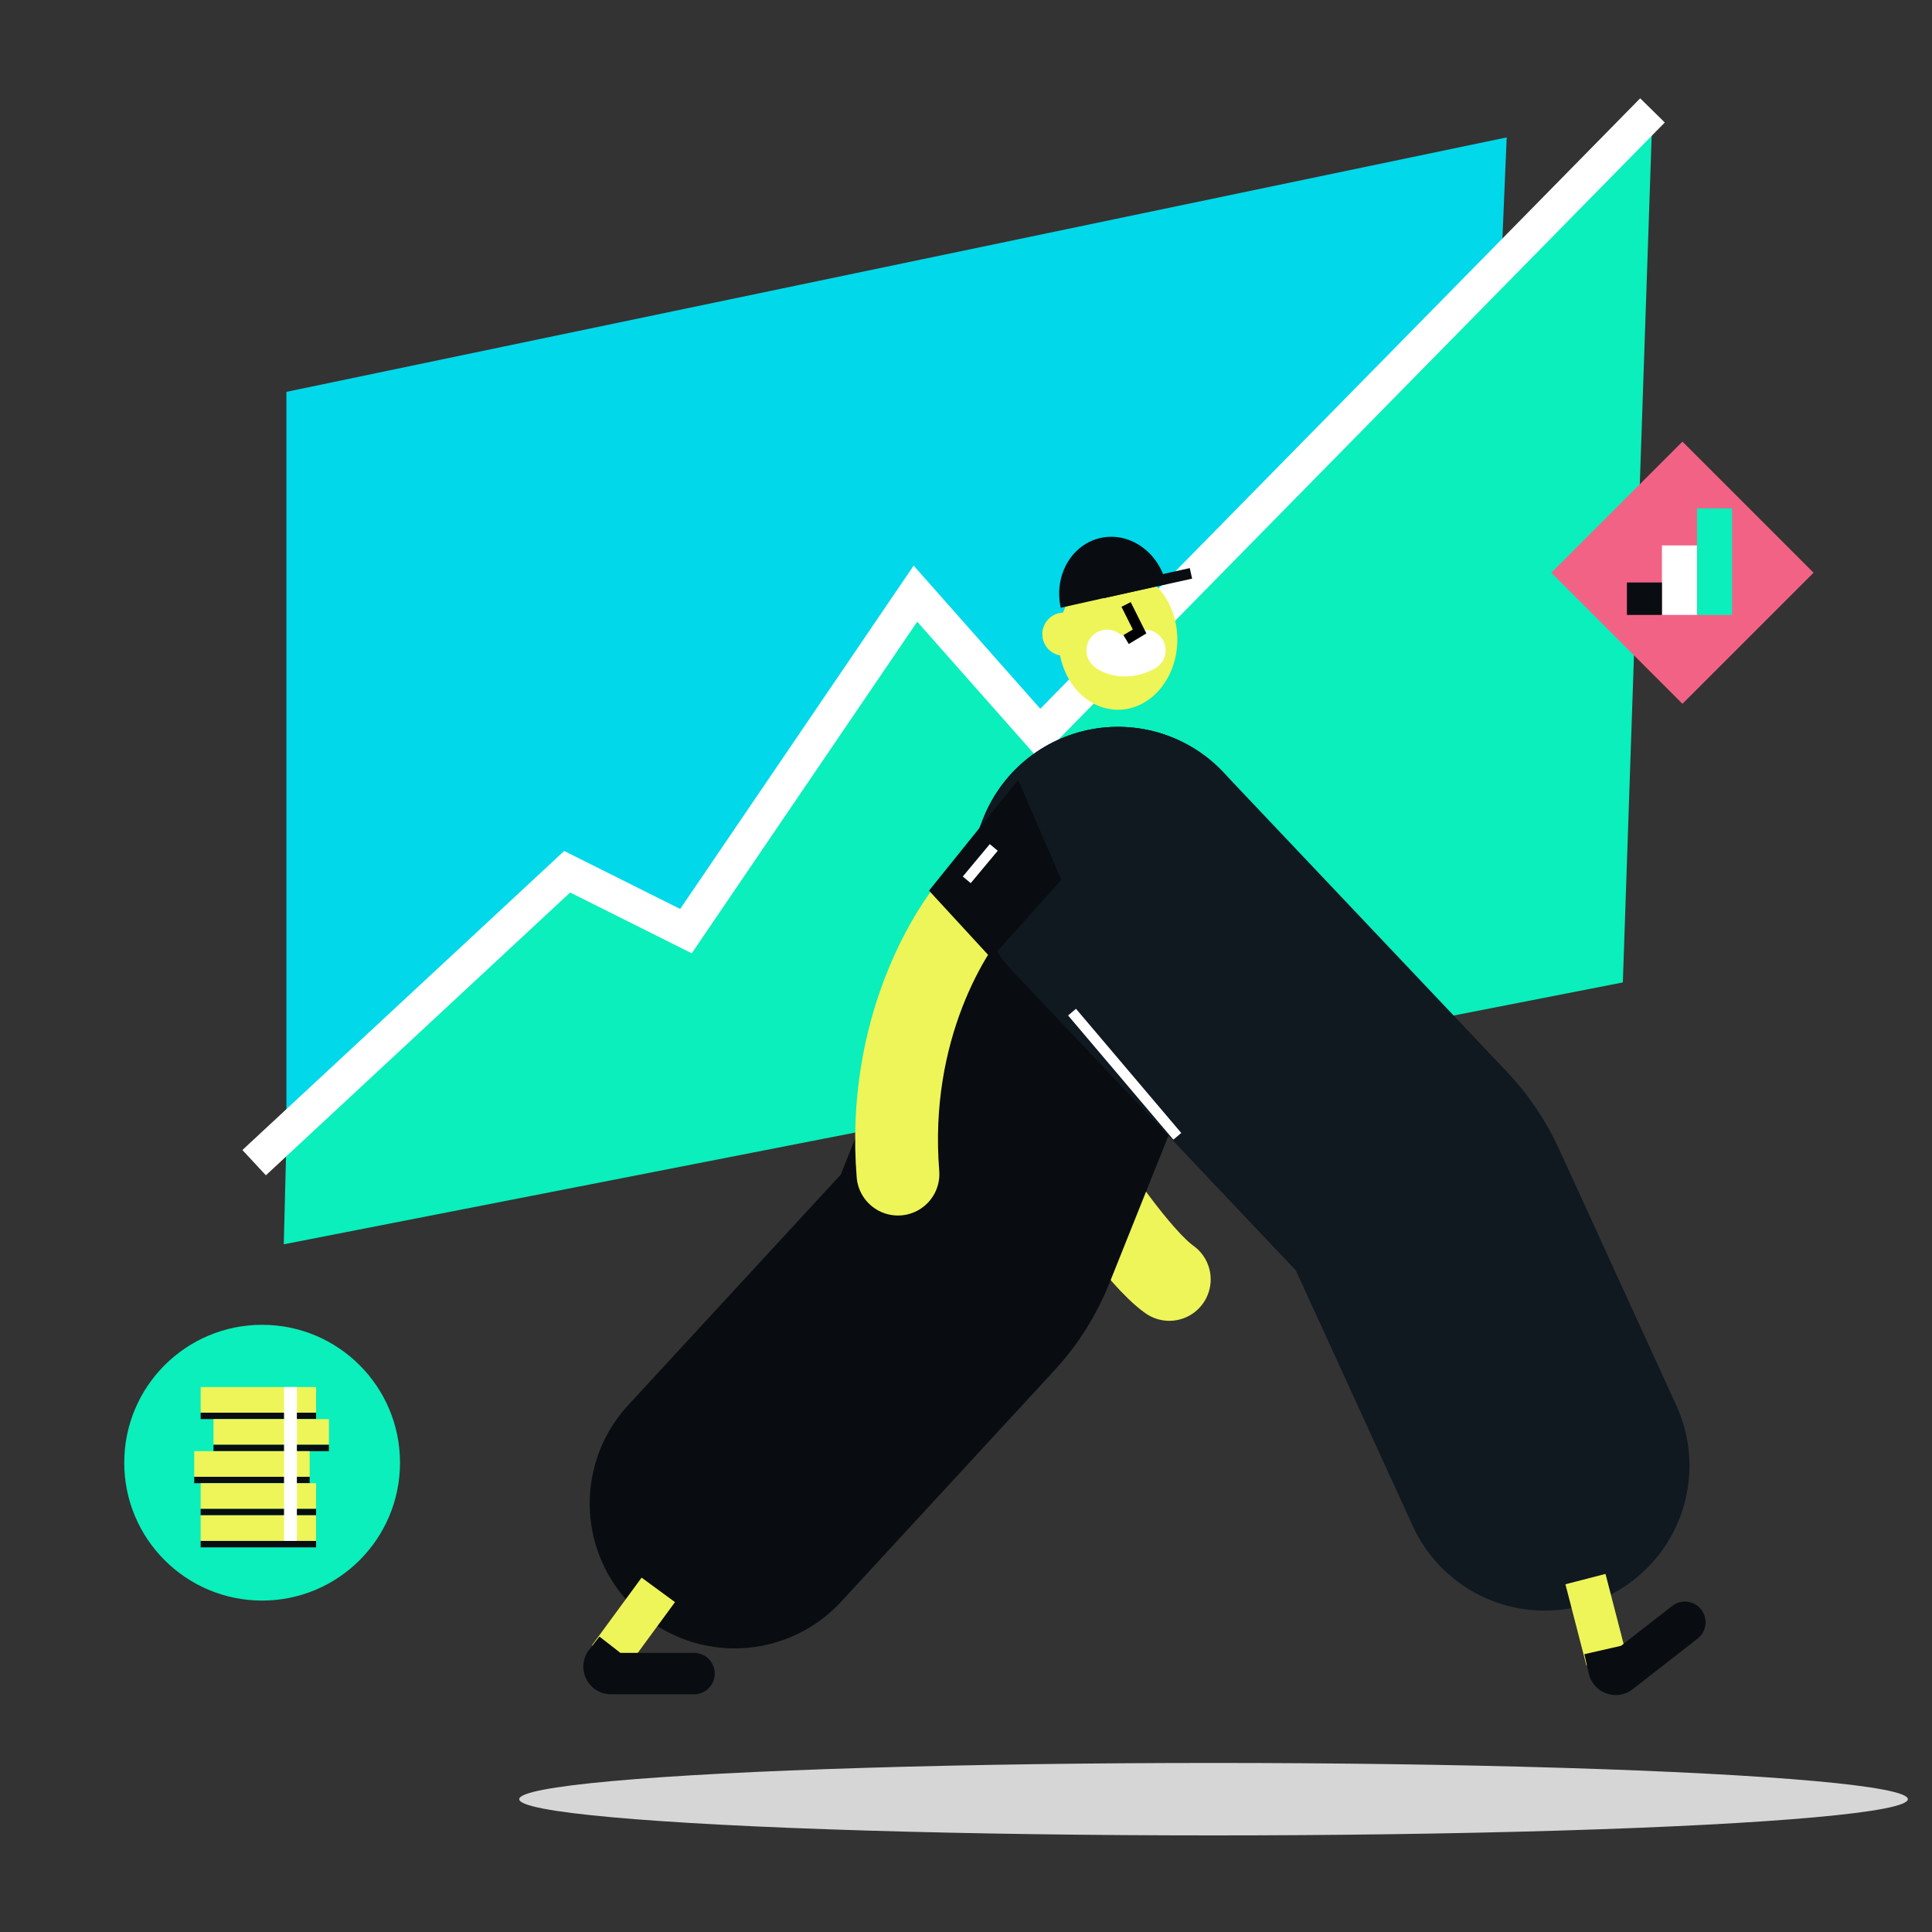 <svg width="200" height="200" viewBox="0 0 200 200" fill="none" xmlns="http://www.w3.org/2000/svg">
<rect x="0" y="0" width="200" height="200" fill="#333333" stroke="none"/>
<path d="M155.973 14.224L29.648 40.565V127.692L152.168 104.137L155.973 14.224Z" fill="#01D8E9"/>
<path d="M58.72 90.242L29.654 117.911L29.375 128.81L167.996 101.701L171.071 11.429L107.629 75.989L94.773 61.456L71.017 96.391L58.72 90.242Z" fill="#0AEFBB"/>
<path d="M26.309 120.358L58.714 90.242L71.011 96.391L94.766 61.456L107.622 75.989L171.064 11.429" stroke="white" stroke-width="3.571"/>
<ellipse cx="115.729" cy="66.207" rx="6.149" ry="7.266" fill="#EEF558"/>
<circle cx="110.136" cy="65.648" r="2.236" fill="#EEF558"/>
<path d="M114.609 67.325C115.044 67.747 116.696 68.338 118.522 67.325" stroke="white" stroke-width="4.286" stroke-linecap="round"/>
<path d="M116.572 62.573L117.97 65.368L116.572 66.207" stroke="black" stroke-width="1.071"/>
<path d="M113.921 55.691C110.909 56.366 109.069 59.599 109.811 62.913L120.72 60.469C119.977 57.155 116.933 55.016 113.921 55.691Z" fill="#090D11"/>
<path d="M114.014 60.832L123.166 58.81L123.407 59.901L114.255 61.923L114.014 60.832Z" fill="#090D11"/>
<path d="M110.703 119.308C112.846 122.755 117.914 130.208 121.044 132.444" stroke="#EEF558" stroke-width="8.571" stroke-linecap="round"/>
<path d="M115.731 90.242L100.907 127.294C100.261 128.91 99.325 130.393 98.146 131.672L76.045 155.64" stroke="#090D11" stroke-width="30" stroke-linecap="round"/>
<path d="M115.732 90.242L145.122 121.287C146.202 122.428 147.085 123.738 147.739 125.165L159.89 151.727" stroke="#101820" stroke-width="30" stroke-linecap="round"/>
<path d="M101.756 92.478C98.323 95.951 91.758 106.627 92.957 121.543" stroke="#EEF558" stroke-width="8.571" stroke-linecap="round"/>
<path d="M96.172 92.198L105.395 80.74L109.866 91.081L102.6 99.185L96.172 92.198Z" fill="#090D11"/>
<path d="M174.167 45.714L187.739 59.286L174.167 72.857L160.596 59.286L174.167 45.714Z" fill="#F26285"/>
<rect x="175.674" y="52.624" width="3.626" height="11.033" fill="#0AEFBB"/>
<rect x="172.041" y="56.461" width="3.626" height="7.195" fill="white"/>
<rect x="168.418" y="60.299" width="3.626" height="3.358" fill="#090D11"/>
<path d="M68.147 164.583L63.005 171.596" stroke="#EEF558" stroke-width="4.286"/>
<path d="M121.876 117.631L110.977 104.775" stroke="white" stroke-width="1.071"/>
<path d="M100.078 91.08L102.873 87.727" stroke="white" stroke-width="1.071"/>
<path d="M71.848 175.39C73.032 175.39 73.991 174.431 73.991 173.247C73.991 172.064 73.032 171.104 71.848 171.104V175.39ZM62.052 169.416L60.992 170.779L64.375 173.41L65.435 172.048L62.052 169.416ZM63.248 175.39H71.848V171.104H63.248V175.39ZM60.992 170.779C59.533 172.656 60.87 175.39 63.248 175.39V171.104C64.436 171.104 65.105 172.472 64.375 173.41L60.992 170.779Z" fill="#090D11"/>
<path d="M164.127 163.466L166.303 171.884" stroke="#EEF558" stroke-width="4.286"/>
<path d="M175.736 169.627C176.669 168.899 176.835 167.552 176.108 166.619C175.38 165.686 174.033 165.52 173.1 166.247L175.736 169.627ZM164.012 171.241L164.472 173.253L168.65 172.298L168.19 170.286L164.012 171.241ZM169.014 174.869L175.736 169.627L173.1 166.247L166.379 171.49L169.014 174.869ZM164.472 173.253C164.938 175.292 167.365 176.155 169.014 174.869L166.379 171.49C167.203 170.846 168.417 171.278 168.65 172.298L164.472 173.253Z" fill="#090D11"/>
<circle cx="27.135" cy="151.417" r="14.274" fill="#0AEFBB"/>
<rect x="20.771" y="143.584" width="11.95" height="2.656" fill="#EEF558"/>
<rect x="20.771" y="146.24" width="11.95" height="0.664" fill="#090D11"/>
<rect x="22.1" y="146.903" width="11.95" height="2.656" fill="#EEF558"/>
<rect x="22.1" y="149.559" width="11.95" height="0.664" fill="#090D11"/>
<rect x="20.107" y="150.223" width="11.95" height="2.656" fill="#EEF558"/>
<rect x="20.107" y="152.878" width="11.95" height="0.664" fill="#090D11"/>
<rect x="20.771" y="153.542" width="11.95" height="2.656" fill="#EEF558"/>
<rect x="20.771" y="156.198" width="11.95" height="0.664" fill="#090D11"/>
<rect x="20.771" y="156.862" width="11.95" height="2.656" fill="#EEF558"/>
<rect x="20.771" y="159.517" width="11.95" height="0.664" fill="#090D11"/>
<rect x="29.404" y="143.583" width="1.328" height="15.934" fill="white"/>
<ellipse cx="125.625" cy="186.25" rx="71.875" ry="3.75" fill="white" fill-opacity="0.8"/>
</svg>
